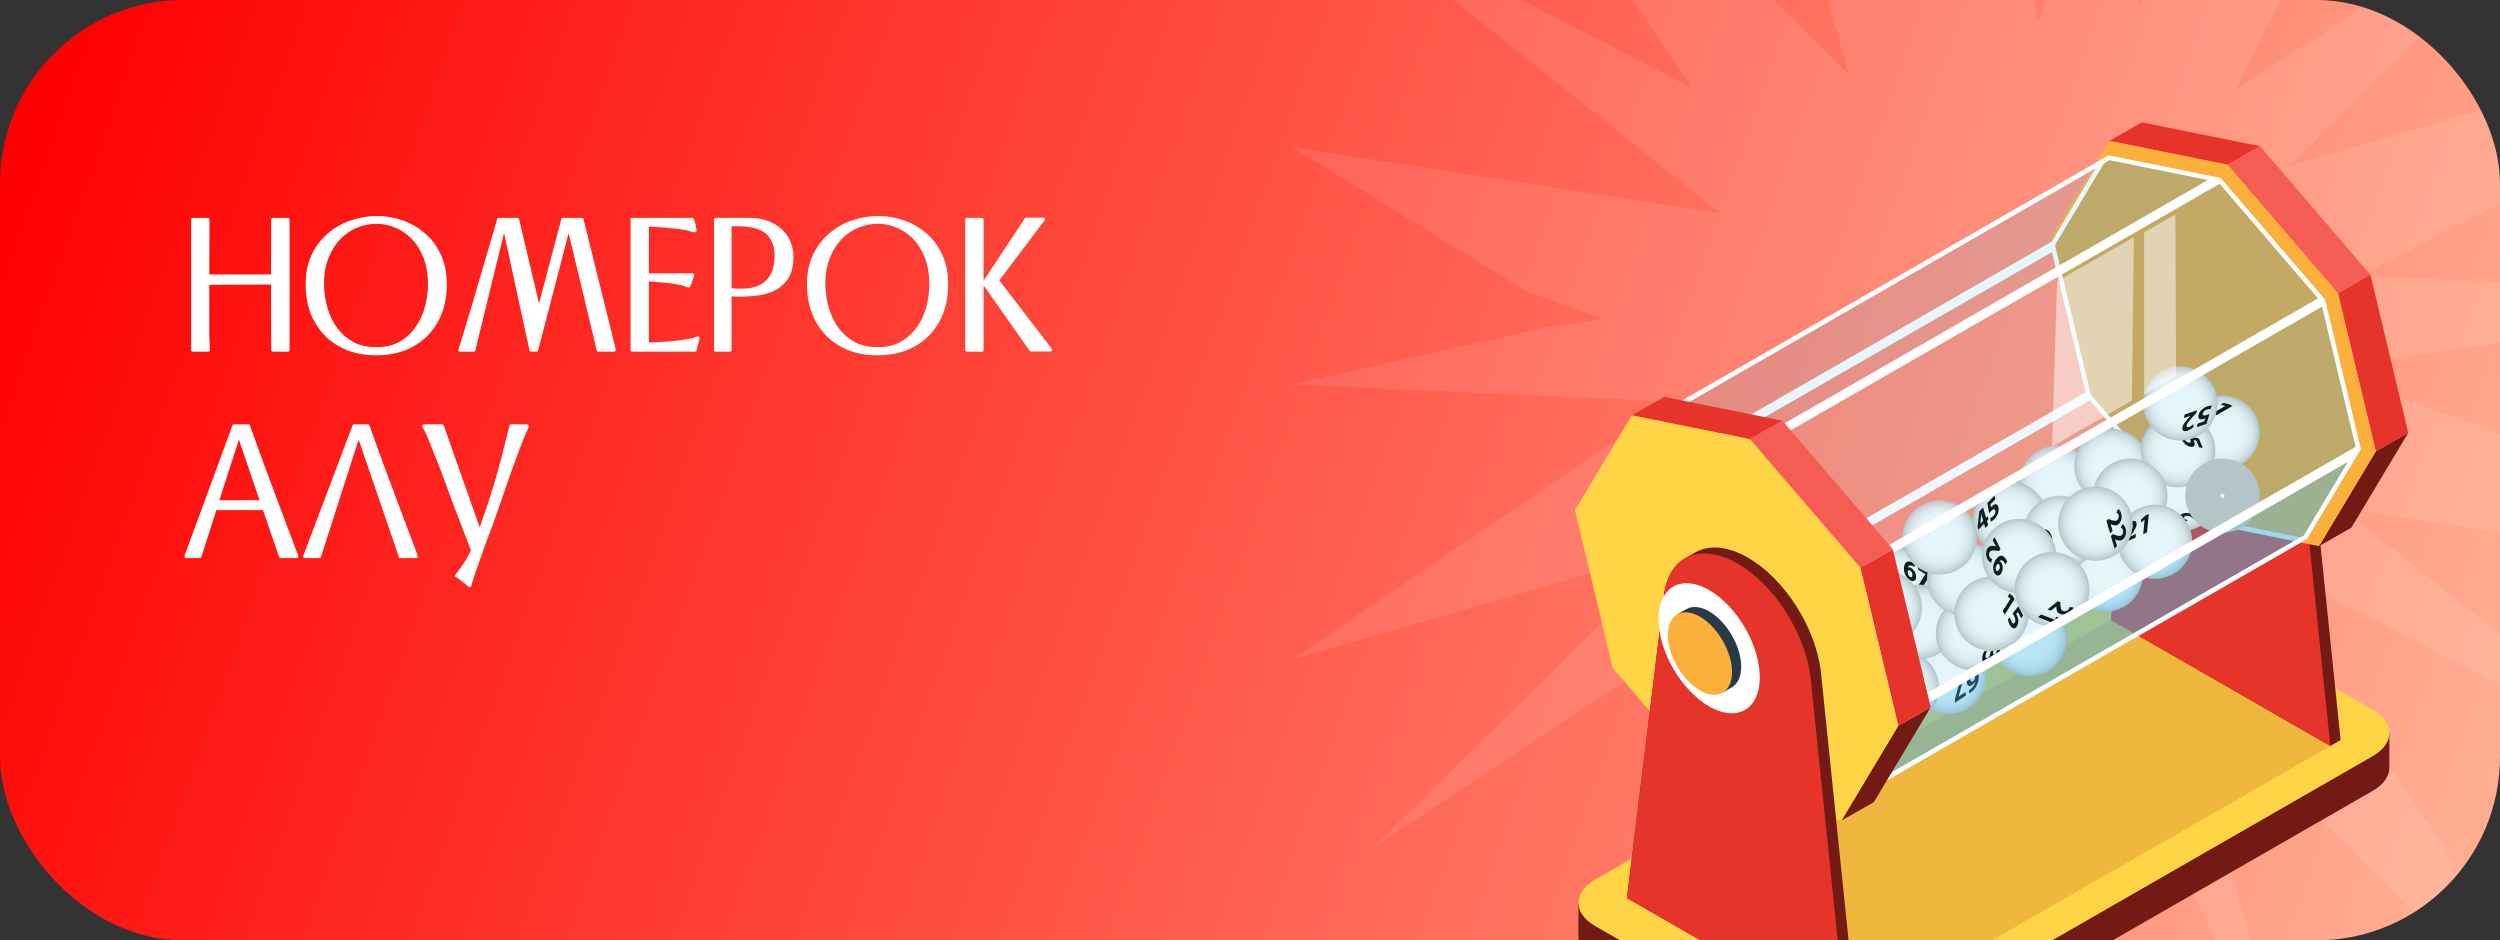 <svg width="327" height="123" viewBox="0 0 327 123" fill="none" xmlns="http://www.w3.org/2000/svg">
<rect x="0" y="0" width="327" height="123" fill="#333333" stroke="none"/>
<g clip-path="url(#clip0_2455_4205)">
<rect width="327" height="123" fill="url(#paint0_linear_2455_4205)"/>
<path d="M352 13.765L308.718 36.062L352 38.014V41.056L303.761 48.307L352 65.753V73.52L306.311 66.489L350.605 101.832L293.586 72.215L345.432 148.737L322.204 125.712H322.199L321.573 125.09L319.178 122.719L317.978 121.523L317.759 121.308L305.034 108.693L303.216 106.891L300.756 104.455L299.682 103.39L299.353 103.065L294.998 98.742L294.302 98.055L293.635 97.396L288.967 92.768L287.364 91.182L287.194 91.011L284.859 88.697L285.616 91.442L285.86 92.316L285.961 92.691L286.083 93.142L286.588 94.96L286.669 95.265L286.937 96.237L288.113 100.511L288.125 100.543L288.202 100.816L288.491 101.865L288.686 102.568L290.191 108.038L290.309 108.465L290.98 110.889L291.903 114.24L292.094 114.935L292.484 116.346L293.367 119.547L293.725 120.852L294.932 125.228L295.29 126.517V126.546L295.697 128.014L296.128 129.579L296.502 130.929L297.409 134.223L297.982 136.31L298.141 136.871L299.812 142.938L296.99 137.286H296.986L296.689 136.692L294.225 131.751L293.359 130.018L292.187 127.672L291.573 126.444L290.028 123.353L289.386 122.064L288.963 121.214L287.104 117.497L286.909 117.107L286.901 117.091L286.336 115.964L286.12 115.529L284.302 111.893L284.111 111.511L283.09 109.47L282.326 107.936L281.561 106.407L281.216 105.712L279.67 102.617L279.662 102.597L279.495 102.276L278.641 100.564L278.296 99.872L276.994 97.266L276.828 96.936L276.006 95.289L275.827 94.931L274.965 93.207L274.754 92.784L274.68 92.638L273.709 90.694L273.603 90.478L272.07 87.412L271.972 90.344L271.948 91.064V91.235L271.866 93.768L271.846 94.289L271.586 102.251L271.525 104.159C271.525 104.159 271.525 104.159 271.525 104.167L271.301 110.966L270.801 126.086L270.646 130.811L270.435 137.241L270.333 140.405L270.114 147.017L269.853 155H265.132L262.155 136.737L261.537 132.938L260.52 126.712L260.439 126.2L258.934 116.985L256.612 102.727L256.303 100.82V100.808C256.303 100.808 256.299 100.799 256.303 100.799L255.99 98.912L254.896 92.198L245.799 116.424L239.919 132.076L234.563 146.338L236.527 134.545L238.499 122.674L244.213 88.347L192.359 155H191.322L230.492 77.27L179.773 110.734L219.435 71.69L169 86.261L213.632 56.013L214.697 55.464L217.015 54.269L217.564 53.984L218.097 53.712L220.244 52.605L216.539 52.439L214.762 52.357L212.269 52.243L211.155 52.195L209.569 52.121H209.565L169 50.291L202.343 42.809L203.449 42.642L206.035 42.252L207.174 42.081L209.63 41.711L206.064 40.422H206.06L204.506 39.856H204.502L201.033 38.604L199.659 38.104L169 19.255L213.762 26.14H213.766L215.063 26.339L216.068 26.493L217.027 26.64L224.64 27.811L225.01 27.868L224.49 27.453L173.298 -13.393L221.31 11.548L194.514 -28H203.782L241.781 9.661L231.399 -28H237.332L249.248 -4.153L250.032 -28H261.456L266.397 2.325L266.498 2.939L266.779 2.191V2.183L278.121 -28H284.371L279.569 0.861L302.021 -28H312.439L301.085 -5.479L300.658 -4.625L298.755 -0.855L298.568 -0.481L298.133 0.381L292.338 11.882L299.865 6.916L300.935 6.209L303.001 4.846L304.078 4.135L344.139 -22.29L304.676 16.554L304.135 17.087L303.655 17.559L302.631 18.567L300.959 20.214L300.833 20.336L299.821 21.333L299.455 21.695L299.784 21.601L300.683 21.341L301.301 21.162L303.355 20.568L303.411 20.552H303.416L304.347 20.279L352 6.51V13.765Z" fill="white" fill-opacity="0.1"/>
<path d="M309.196 96.711L284.107 82.292C281.186 80.616 276.453 80.616 273.532 82.292L213.213 116.965L206.459 118.089V122.622C206.459 123.721 207.186 124.819 208.647 125.664L234.878 140.743C237.799 142.419 242.531 142.419 245.452 140.743L310.344 103.448C311.805 102.61 312.532 101.511 312.532 100.407V95.867L309.196 96.705V96.711Z" fill="#731A15"/>
<path d="M310.343 98.909L245.451 136.204C242.53 137.88 237.798 137.88 234.877 136.204L208.646 121.125C205.725 119.448 205.725 116.725 208.646 115.048L273.538 77.753C276.459 76.077 281.191 76.077 284.112 77.753L310.343 92.833C313.264 94.509 313.264 97.233 310.343 98.909Z" fill="#FFD446"/>
<g style="mix-blend-mode:multiply" opacity="0.3">
<path d="M242.85 133.174L304.802 97.574L276.103 81.072L212.799 117.46L242.85 133.174Z" fill="#CC732B"/>
</g>
<path d="M301.461 51.339C300.715 45.542 296.671 39.282 291.926 36.552C289.261 35.022 286.812 34.857 285.039 35.879L283.693 36.66C282.328 37.441 281.346 38.965 281.002 41.136L276.104 81.079L304.803 97.574L306.149 96.793L301.461 51.339Z" fill="#731A15"/>
<path d="M290.581 37.332C295.326 40.062 299.363 46.323 300.115 52.12L304.803 97.573L276.104 81.078L281.002 41.135C281.78 36.215 285.836 34.608 290.581 37.332Z" fill="#E6342A"/>
<path d="M303.322 71.441L307.563 69.016L315 56.609L310.759 59.035L303.322 71.441Z" fill="#731A15"/>
<path d="M291.364 21.543L295.612 19.124L280.146 16L275.898 18.425L291.364 21.543Z" fill="#E6342A"/>
<path d="M305.804 38.367L310.052 35.942L295.613 19.123L291.365 21.542L305.804 38.367Z" fill="#F55C53"/>
<path d="M310.76 59.035L315.001 56.61L310.052 35.943L305.805 38.369L310.76 59.035Z" fill="#E6342A"/>
<path d="M310.759 59.035L305.804 38.369L291.365 21.543L275.899 18.426L268.463 30.826L273.418 51.492L287.851 68.318L303.323 71.442L310.759 59.035Z" fill="#FBB03B"/>
<path d="M210.439 65.6L215.121 85.15L228.782 101.061L243.418 104.019L301.78 70.477L287.143 67.518L273.482 51.607L268.801 32.058L275.836 20.324L217.474 53.861L210.439 65.594V65.6ZM287.245 68.153L300.102 70.75L243.316 103.391L230.459 100.794L287.245 68.153ZM273.348 52.369L286.212 67.359L228.909 100.292L216.045 85.302L273.348 52.369ZM268.399 32.972L272.794 51.308L215.516 84.229L211.122 65.892L268.399 32.972ZM274.133 21.981L268.361 31.613L212.136 63.931L217.908 54.299L274.133 21.981Z" fill="white"/>
<g style="mix-blend-mode:screen" opacity="0.2">
<path d="M301.773 70.476L287.137 67.518L228.781 101.06L243.418 104.019L301.773 70.476Z" fill="#227FBC"/>
</g>
<g opacity="0.2">
<path d="M308.808 58.737L304.121 39.188L290.466 23.271L275.836 20.318L268.795 32.052L273.482 51.607L287.137 67.518L301.774 70.477L308.808 58.737Z" fill="#227FBC"/>
</g>
<path d="M269.023 68.006C271.714 68.006 273.895 65.835 273.895 63.156C273.895 60.477 271.714 58.305 269.023 58.305C266.332 58.305 264.15 60.477 264.15 63.156C264.15 65.835 266.332 68.006 269.023 68.006Z" fill="url(#paint1_radial_2455_4205)"/>
<path d="M281.001 61.741C281.433 59.096 279.629 56.605 276.973 56.176C274.316 55.746 271.813 57.542 271.382 60.187C270.951 62.831 272.755 65.323 275.411 65.752C278.067 66.181 280.57 64.385 281.001 61.741Z" fill="url(#paint2_radial_2455_4205)"/>
<path d="M265.427 88.418C268.118 88.418 270.3 86.247 270.3 83.568C270.3 80.889 268.118 78.717 265.427 78.717C262.736 78.717 260.555 80.889 260.555 83.568C260.555 86.247 262.736 88.418 265.427 88.418Z" fill="url(#paint3_radial_2455_4205)"/>
<path d="M290.701 61.448C293.392 61.448 295.573 59.276 295.573 56.597C295.573 53.918 293.392 51.746 290.701 51.746C288.01 51.746 285.828 53.918 285.828 56.597C285.828 59.276 288.01 61.448 290.701 61.448Z" fill="url(#paint4_radial_2455_4205)"/>
<path d="M291.09 53.087L290.49 52.959L290.777 52.699L291.594 52.871L292.002 53.106L289.904 54.312L289.432 54.039L291.096 53.08L291.09 53.087Z" fill="black"/>
<path d="M285.281 69.493C287.972 69.493 290.153 67.321 290.153 64.642C290.153 61.963 287.972 59.791 285.281 59.791C282.59 59.791 280.408 61.963 280.408 64.642C280.408 67.321 282.59 69.493 285.281 69.493Z" fill="url(#paint5_radial_2455_4205)"/>
<path d="M286.818 67.83C286.767 67.76 286.627 67.614 286.417 67.531C286.142 67.424 285.894 67.455 285.747 67.563C285.562 67.709 285.696 67.868 285.925 67.957L286.142 68.046L285.823 68.293L285.619 68.211C285.441 68.141 285.16 68.097 285.001 68.224C284.886 68.312 284.911 68.42 285.135 68.509C285.32 68.585 285.581 68.611 285.721 68.611L285.505 68.903C285.294 68.903 284.956 68.852 284.663 68.738C284.184 68.547 284.133 68.268 284.395 68.065C284.599 67.906 284.892 67.836 285.249 67.887C285.026 67.741 284.982 67.519 285.23 67.328C285.568 67.068 286.161 67.011 286.735 67.246C287.029 67.36 287.207 67.512 287.265 67.62L286.825 67.836L286.818 67.83Z" fill="black"/>
<path d="M264.151 63.156C266.76 63.81 268.341 66.451 267.684 69.048C267.027 71.645 264.374 73.219 261.766 72.565C259.157 71.911 257.576 69.27 258.233 66.673C258.89 64.076 261.543 62.502 264.151 63.156Z" fill="url(#paint6_radial_2455_4205)"/>
<path d="M259.674 69.078L259.514 68.525L258.768 69.294L258.666 68.938L258.902 66.868L259.387 66.373L259.776 67.732L259.98 67.522L260.095 67.929L259.891 68.138L260.05 68.691L259.674 69.072V69.078ZM259.399 68.119L259.253 67.605C259.214 67.465 259.176 67.319 259.144 67.16C259.125 67.376 259.119 67.56 259.1 67.763L259.017 68.5L259.399 68.119Z" fill="black"/>
<path d="M261.006 65.288L260.35 65.961L260.413 66.355C260.445 66.31 260.477 66.279 260.522 66.234C260.681 66.069 260.86 65.948 261.013 65.948C261.172 65.936 261.306 66.05 261.383 66.323C261.504 66.755 261.344 67.415 260.892 67.879C260.688 68.088 260.496 68.203 260.381 68.228L260.337 67.752C260.426 67.726 260.598 67.631 260.751 67.472C260.917 67.307 261.057 67.022 260.987 66.774C260.917 66.533 260.739 66.526 260.401 66.876C260.305 66.971 260.241 67.047 260.177 67.129L259.941 65.796L260.873 64.844L261 65.288H261.006Z" fill="black"/>
<path d="M252.748 92.869C250.33 91.688 249.336 88.781 250.522 86.374C251.708 83.968 254.629 82.977 257.046 84.158C259.463 85.339 260.458 88.247 259.272 90.653C258.086 93.06 255.165 94.05 252.748 92.869Z" fill="url(#paint7_radial_2455_4205)"/>
<path d="M257.558 90.272C257.609 90.24 257.666 90.202 257.743 90.145C258.157 89.827 258.329 89.446 258.361 89.129C258.259 89.326 258.125 89.484 257.94 89.612C257.602 89.834 257.296 89.739 257.264 89.243C257.232 88.767 257.513 88.17 257.947 87.878C258.482 87.523 258.776 87.821 258.814 88.399C258.846 88.85 258.731 89.319 258.527 89.707C258.342 90.062 258.087 90.354 257.774 90.583C257.685 90.646 257.634 90.684 257.583 90.71L257.551 90.278L257.558 90.272ZM257.736 88.894C257.749 89.116 257.864 89.243 258.061 89.11C258.189 89.027 258.285 88.862 258.323 88.71C258.336 88.672 258.336 88.621 258.329 88.558C258.304 88.31 258.183 88.145 257.972 88.291C257.806 88.405 257.711 88.653 257.73 88.9L257.736 88.894Z" fill="black"/>
<path d="M255.707 91.922L255.682 91.566L256.377 88.963L256.874 88.633L256.173 91.122L257.097 90.512L257.129 90.976L255.707 91.922Z" fill="black"/>
<path d="M240.076 82.108C241.747 80.006 244.814 79.657 246.925 81.327C249.036 82.99 249.387 86.044 247.71 88.146C246.039 90.248 242.971 90.597 240.86 88.927C238.749 87.263 238.398 84.21 240.076 82.108Z" fill="url(#paint8_radial_2455_4205)"/>
<path d="M242.921 88.508C242.634 88.464 242.372 88.279 242.162 88.019C242.117 88.216 241.964 88.299 241.754 88.267C241.345 88.21 240.944 87.822 240.765 87.378C240.555 86.851 240.797 86.686 241.084 86.724C241.288 86.756 241.537 86.889 241.741 87.124C241.754 86.921 241.875 86.756 242.187 86.8C242.621 86.864 243.048 87.251 243.259 87.772C243.482 88.343 243.246 88.553 242.921 88.508ZM242.442 87.346C242.232 87.314 242.162 87.441 242.187 87.638C242.308 87.816 242.481 87.937 242.653 87.962C242.825 87.994 242.94 87.892 242.863 87.695C242.787 87.511 242.615 87.372 242.442 87.346ZM241.543 87.772C241.703 87.797 241.754 87.67 241.741 87.505C241.658 87.378 241.498 87.257 241.345 87.232C241.199 87.213 241.084 87.27 241.16 87.46C241.231 87.638 241.396 87.753 241.543 87.772Z" fill="black"/>
<path d="M248.769 94.832C251.46 94.832 253.641 92.661 253.641 89.982C253.641 87.303 251.46 85.131 248.769 85.131C246.078 85.131 243.896 87.303 243.896 89.982C243.896 92.661 246.078 94.832 248.769 94.832Z" fill="url(#paint9_radial_2455_4205)"/>
<path d="M247.276 86.877C247.333 86.915 247.384 86.947 247.486 86.998C247.646 87.08 247.837 87.137 248.028 87.163C248.258 87.188 248.481 87.163 248.679 87.093C248.481 87.093 248.29 87.042 248.098 86.934C247.741 86.731 247.69 86.413 248.098 86.179C248.507 85.944 249.183 85.931 249.648 86.198C250.19 86.509 250.031 86.89 249.54 87.175C249.106 87.423 248.647 87.531 248.207 87.518C247.824 87.506 247.454 87.404 247.11 87.226C247.021 87.182 246.938 87.131 246.887 87.099L247.269 86.877H247.276ZM248.628 86.445C248.449 86.547 248.392 86.693 248.59 86.807C248.723 86.883 248.883 86.902 248.998 86.883C249.042 86.877 249.087 86.864 249.144 86.826C249.368 86.699 249.502 86.521 249.278 86.394C249.113 86.299 248.838 86.312 248.621 86.439L248.628 86.445Z" fill="black"/>
<path d="M288.737 61.886C287.078 63.993 284.011 64.368 281.893 62.717C279.776 61.066 279.4 58.012 281.058 55.904C282.716 53.797 285.784 53.422 287.901 55.073C290.018 56.724 290.395 59.778 288.737 61.886Z" fill="url(#paint10_radial_2455_4205)"/>
<path d="M286.498 55.778L286.102 55.315L286.491 55.289L287.027 55.924L287.206 56.356L284.808 56.019L284.604 55.511L286.504 55.778H286.498Z" fill="black"/>
<path d="M287.646 58.52L287.295 57.651L286.906 57.549C286.932 57.6 286.951 57.638 286.97 57.695C287.059 57.911 287.091 58.12 287.034 58.26C286.983 58.413 286.824 58.489 286.543 58.444C286.096 58.381 285.554 57.968 285.312 57.365C285.204 57.092 285.178 56.876 285.197 56.762L285.656 56.914C285.644 57.009 285.656 57.2 285.746 57.403C285.835 57.619 286.039 57.867 286.294 57.905C286.543 57.936 286.619 57.778 286.441 57.333C286.39 57.206 286.345 57.124 286.294 57.028L287.614 57.352L288.112 58.584L287.653 58.52H287.646Z" fill="black"/>
<path d="M280.156 76.257C280.775 73.65 279.153 71.037 276.533 70.422C273.914 69.807 271.29 71.421 270.672 74.029C270.054 76.636 271.676 79.249 274.295 79.864C276.914 80.48 279.538 78.865 280.156 76.257Z" fill="url(#paint11_radial_2455_4205)"/>
<path d="M277.397 72.037L277.084 72.215L274.431 72.748L273.908 72.45L276.466 71.973L275.509 71.415L275.911 71.18L277.39 72.031L277.397 72.037Z" fill="black"/>
<path d="M275.547 61.08C277.633 59.384 280.707 59.695 282.409 61.772C284.112 63.848 283.8 66.908 281.714 68.603C279.629 70.299 276.555 69.987 274.852 67.911C273.149 65.835 273.462 62.775 275.547 61.08Z" fill="url(#paint12_radial_2455_4205)"/>
<path d="M275.758 67.887L276.039 68.427L275.656 68.37L275.274 67.633L275.197 67.17L277.461 68.027L277.551 68.567L275.752 67.887H275.758Z" fill="black"/>
<path d="M276.746 67.055C276.472 66.953 276.262 66.718 276.109 66.413C276.026 66.598 275.86 66.642 275.662 66.566C275.28 66.42 274.967 65.963 274.891 65.487C274.801 64.928 275.069 64.813 275.343 64.921C275.541 64.998 275.745 65.175 275.898 65.455C275.956 65.258 276.109 65.124 276.402 65.239C276.817 65.391 277.148 65.861 277.238 66.413C277.333 67.017 277.059 67.175 276.753 67.061L276.746 67.055ZM276.53 65.817C276.332 65.74 276.236 65.848 276.217 66.052C276.294 66.255 276.44 66.407 276.6 66.471C276.766 66.534 276.893 66.464 276.861 66.255C276.829 66.058 276.689 65.88 276.523 65.823L276.53 65.817ZM275.56 66.039C275.713 66.096 275.79 65.988 275.809 65.817C275.752 65.677 275.624 65.518 275.477 65.467C275.337 65.417 275.209 65.448 275.248 65.651C275.28 65.842 275.414 65.988 275.554 66.039H275.56Z" fill="black"/>
<path d="M284.713 66.915C286.901 68.476 287.411 71.505 285.842 73.683C284.273 75.861 281.231 76.368 279.044 74.807C276.856 73.245 276.346 70.216 277.915 68.038C279.484 65.861 282.526 65.353 284.713 66.915Z" fill="url(#paint13_radial_2455_4205)"/>
<path d="M277.78 71.003L277.812 70.661L278.124 70.254C278.654 69.569 278.915 69.194 278.947 68.908C278.966 68.711 278.87 68.603 278.615 68.724C278.424 68.813 278.252 68.991 278.124 69.137L278.016 68.8C278.194 68.591 278.462 68.362 278.762 68.229C279.259 68 279.502 68.197 279.464 68.635C279.425 69.035 279.125 69.48 278.775 69.937L278.552 70.216L279.381 69.848L279.336 70.311L277.773 71.016L277.78 71.003Z" fill="black"/>
<path d="M280.516 67.95L280.07 68.363L280.025 67.982L280.638 67.423L281.065 67.232L280.829 69.632L280.332 69.861L280.516 67.956V67.95Z" fill="black"/>
<path d="M266.867 65.612C269.131 64.158 272.148 64.812 273.608 67.066C275.069 69.32 274.412 72.323 272.148 73.777C269.884 75.231 266.867 74.577 265.407 72.323C263.946 70.07 264.603 67.066 266.867 65.612Z" fill="url(#paint14_radial_2455_4205)"/>
<path d="M268.544 73.36L268.238 73.201L267.97 72.763C267.524 72.02 267.269 71.639 267.014 71.506C266.835 71.417 266.708 71.462 266.72 71.741C266.733 71.951 266.835 72.179 266.924 72.351L266.574 72.325C266.44 72.078 266.331 71.748 266.312 71.424C266.287 70.878 266.555 70.725 266.95 70.922C267.314 71.106 267.613 71.551 267.913 72.04L268.092 72.344L268.053 71.443L268.468 71.652L268.551 73.36H268.544Z" fill="black"/>
<path d="M267.944 70.947C267.989 70.87 268.059 70.686 268.046 70.451C268.033 70.159 267.9 69.943 267.734 69.861C267.523 69.753 267.434 69.937 267.447 70.191L267.46 70.42L267.096 70.235L267.083 70.02C267.07 69.829 266.994 69.556 266.815 69.461C266.688 69.397 266.599 69.461 266.605 69.702C266.618 69.899 266.701 70.147 266.758 70.273L266.401 70.204C266.312 70.02 266.216 69.689 266.203 69.378C266.178 68.864 266.407 68.699 266.701 68.851C266.93 68.966 267.115 69.207 267.224 69.55C267.262 69.289 267.447 69.156 267.727 69.296C268.11 69.493 268.403 70.007 268.435 70.623C268.448 70.934 268.391 71.162 268.32 71.258L267.938 70.947H267.944Z" fill="black"/>
<path d="M282.001 56.457C279.961 54.711 279.725 51.645 281.478 49.613C283.232 47.581 286.313 47.346 288.354 49.092C290.394 50.838 290.63 53.905 288.877 55.937C287.123 57.969 284.042 58.203 282.001 56.457Z" fill="url(#paint15_radial_2455_4205)"/>
<path d="M287.43 55.417L288.317 55.105L288.438 54.724C288.387 54.75 288.342 54.763 288.291 54.782C288.074 54.858 287.864 54.883 287.723 54.82C287.577 54.763 287.507 54.597 287.558 54.325C287.641 53.88 288.081 53.366 288.699 53.15C288.98 53.055 289.197 53.036 289.311 53.061L289.139 53.512C289.044 53.499 288.852 53.505 288.642 53.575C288.419 53.651 288.163 53.842 288.119 54.096C288.074 54.344 288.234 54.426 288.686 54.267C288.814 54.223 288.903 54.185 288.999 54.14L288.61 55.436L287.354 55.874L287.443 55.417H287.43Z" fill="black"/>
<path d="M287.366 53.652L287.302 53.989L286.951 54.37C286.365 55.005 286.071 55.36 286.014 55.64C285.976 55.83 286.058 55.944 286.326 55.855C286.524 55.786 286.715 55.627 286.856 55.487L286.932 55.83C286.734 56.027 286.447 56.23 286.135 56.338C285.618 56.516 285.395 56.306 285.472 55.875C285.548 55.475 285.886 55.062 286.275 54.643L286.518 54.389L285.657 54.681L285.746 54.224L287.366 53.659V53.652Z" fill="black"/>
<path d="M250.407 80.736C248.053 82.038 245.088 81.2 243.774 78.857C242.467 76.514 243.308 73.562 245.662 72.254C248.015 70.952 250.981 71.79 252.294 74.133C253.608 76.476 252.76 79.428 250.407 80.736Z" fill="url(#paint16_radial_2455_4205)"/>
<path d="M250.426 74.165C250.368 74.127 250.311 74.095 250.234 74.057C249.801 73.841 249.603 73.981 249.545 74.234C249.66 74.177 249.807 74.196 249.998 74.311C250.349 74.52 250.636 74.977 250.63 75.479C250.623 75.955 250.298 76.165 249.845 75.892C249.29 75.561 249.029 74.92 249.035 74.349C249.042 73.898 249.195 73.606 249.418 73.498C249.628 73.403 249.903 73.441 250.228 73.619C250.317 73.663 250.375 73.701 250.426 73.733V74.165ZM250.145 75.219C250.145 74.996 250.049 74.742 249.839 74.615C249.705 74.539 249.596 74.565 249.545 74.66C249.533 74.679 249.526 74.723 249.526 74.787C249.526 75.047 249.635 75.339 249.852 75.473C250.024 75.574 250.139 75.46 250.139 75.212L250.145 75.219Z" fill="black"/>
<path d="M252.372 74.921V75.277L251.479 76.82L250.962 76.515L251.849 75.086L250.898 74.508V74.045L252.372 74.921Z" fill="black"/>
<path d="M252.366 76.642C254.968 77.34 256.505 80 255.804 82.591C255.102 85.181 252.43 86.711 249.828 86.013C247.226 85.315 245.689 82.654 246.39 80.064C247.092 77.473 249.764 75.943 252.366 76.642Z" fill="url(#paint17_radial_2455_4205)"/>
<path d="M247.953 82.533L248.227 82.832L247.953 83.219L247.576 82.812L247.455 82.362L249.171 80.66L249.311 81.187L247.953 82.54V82.533Z" fill="black"/>
<path d="M247.64 79.029C248.169 78.502 248.615 78.432 248.775 79.029C248.934 79.632 248.609 80.293 248.124 80.782C247.627 81.277 247.155 81.379 246.995 80.782C246.83 80.159 247.174 79.505 247.64 79.042V79.029ZM247.971 80.229C248.367 79.842 248.52 79.525 248.462 79.315C248.405 79.105 248.182 79.182 247.786 79.569C247.404 79.944 247.238 80.255 247.295 80.477C247.346 80.68 247.576 80.629 247.971 80.229Z" fill="black"/>
<path d="M255.19 86.73C253.021 85.143 252.562 82.101 254.157 79.943C255.751 77.784 258.806 77.327 260.974 78.914C263.143 80.501 263.602 83.543 262.008 85.701C260.413 87.86 257.358 88.317 255.19 86.73Z" fill="url(#paint18_radial_2455_4205)"/>
<path d="M261.313 83.174L261.167 82.799L261.568 82.539L261.772 83.053L261.721 83.517L259.502 84.482L259.566 83.942L261.326 83.174H261.313Z" fill="black"/>
<path d="M259.904 85.154C259.846 85.275 259.731 85.542 259.706 85.77C259.674 86.062 259.789 86.151 259.955 86.082C260.171 85.986 260.299 85.707 260.325 85.459L260.35 85.231L260.72 85.066L260.694 85.281C260.675 85.466 260.714 85.681 260.905 85.599C261.039 85.542 261.154 85.377 261.179 85.142C261.198 84.945 261.147 84.773 261.103 84.697L261.492 84.418C261.562 84.526 261.613 84.773 261.575 85.085C261.517 85.599 261.237 85.993 260.93 86.12C260.694 86.221 260.529 86.158 260.465 85.904C260.376 86.215 260.152 86.532 259.859 86.659C259.464 86.831 259.221 86.583 259.291 85.974C259.323 85.662 259.432 85.37 259.527 85.193L259.904 85.135V85.154Z" fill="black"/>
<path d="M252.876 78.42C251.378 76.197 251.971 73.182 254.203 71.683C256.435 70.191 259.464 70.782 260.97 73.004C262.468 75.226 261.875 78.242 259.643 79.74C257.411 81.232 254.381 80.642 252.876 78.42Z" fill="url(#paint19_radial_2455_4205)"/>
<path d="M259.904 77.017L259.891 76.61L260.356 76.496L260.369 77.049L260.165 77.468L257.748 77.633L257.99 77.144L259.904 77.017Z" fill="black"/>
<path d="M256.958 79.245L257.532 79.207L258.004 78.248L258.374 78.223L259.445 78.94L259.139 79.562L257.723 79.658L257.596 79.918L257.175 79.95L257.303 79.689L256.729 79.727L256.964 79.245H256.958ZM257.959 79.175L258.495 79.137C258.642 79.124 258.788 79.124 258.935 79.124C258.82 79.054 258.706 79.004 258.591 78.94L258.208 78.686L257.959 79.175Z" fill="black"/>
<path d="M260.319 85.125C257.627 85.029 255.523 82.782 255.618 80.102C255.714 77.423 257.972 75.328 260.663 75.423C263.354 75.518 265.459 77.766 265.363 80.445C265.268 83.125 263.01 85.22 260.319 85.125Z" fill="url(#paint20_radial_2455_4205)"/>
<path d="M262.971 78.299L262.633 78.071L262.812 77.633L263.271 77.944L263.494 78.357L262.212 80.401L261.957 79.918L262.977 78.299H262.971Z" fill="black"/>
<path d="M264.38 80.871L263.94 80.045L263.717 80.312C263.743 80.35 263.768 80.388 263.794 80.445C263.902 80.648 263.985 80.896 263.998 81.156C264.017 81.423 263.966 81.689 263.813 81.931C263.577 82.312 263.181 82.305 262.875 81.734C262.735 81.474 262.658 81.201 262.633 81.023L262.907 80.75C262.933 80.889 262.996 81.137 263.098 81.334C263.207 81.537 263.385 81.664 263.519 81.448C263.653 81.239 263.64 80.934 263.411 80.509C263.347 80.388 263.302 80.318 263.245 80.242L263.991 79.309L264.616 80.483L264.368 80.877L264.38 80.871Z" fill="black"/>
<path d="M264.387 67.874C267.072 68.033 269.119 70.337 268.96 73.01C268.8 75.683 266.485 77.722 263.8 77.563C261.115 77.404 259.068 75.099 259.227 72.426C259.387 69.753 261.702 67.715 264.387 67.874Z" fill="url(#paint21_radial_2455_4205)"/>
<path d="M262.289 73.823C262.263 73.754 262.231 73.697 262.18 73.601C262.098 73.455 261.996 73.341 261.887 73.303C261.76 73.252 261.626 73.29 261.504 73.404C261.619 73.424 261.721 73.506 261.823 73.703C262.008 74.071 262.002 74.617 261.747 75.004C261.485 75.398 261.096 75.392 260.86 74.915C260.58 74.363 260.714 73.703 261.026 73.233C261.307 72.814 261.581 72.649 261.83 72.687C262.047 72.719 262.251 72.903 262.429 73.227C262.474 73.309 262.518 73.398 262.544 73.455L262.302 73.823H262.289ZM261.466 74.528C261.581 74.357 261.632 74.109 261.524 73.9C261.453 73.766 261.364 73.728 261.294 73.754C261.268 73.766 261.243 73.785 261.205 73.843C261.064 74.058 260.969 74.35 261.084 74.585C261.173 74.757 261.326 74.744 261.466 74.528Z" fill="black"/>
<path d="M261.669 71.798L261.478 72.084L261.185 72.04C260.687 71.963 260.419 71.957 260.26 72.186C260.152 72.351 260.12 72.585 260.241 72.833C260.337 73.017 260.47 73.094 260.585 73.125L260.432 73.608C260.273 73.557 260.088 73.398 259.941 73.106C259.699 72.617 259.737 72.084 259.979 71.716C260.203 71.379 260.515 71.373 260.84 71.424L261.044 71.468L260.643 70.649L260.898 70.262L261.663 71.792L261.669 71.798Z" fill="black"/>
<path d="M263.584 77.817C263.163 75.169 264.981 72.686 267.647 72.267C270.306 71.848 272.8 73.658 273.221 76.305C273.642 78.953 271.824 81.436 269.164 81.855C266.505 82.274 264.011 80.464 263.59 77.817H263.584Z" fill="url(#paint22_radial_2455_4205)"/>
<path d="M269.16 78.635L269.478 78.755L269.498 79.054C269.53 79.555 269.581 79.816 269.842 79.917C270.027 79.987 270.263 79.968 270.48 79.797C270.639 79.663 270.684 79.517 270.697 79.403L271.2 79.448C271.188 79.612 271.073 79.828 270.818 80.032C270.39 80.374 269.855 80.451 269.447 80.292C269.07 80.146 268.994 79.847 268.975 79.517V79.308L268.254 79.879L267.82 79.714L269.16 78.641V78.635Z" fill="black"/>
<path d="M268.776 81.073L268.935 80.698L269.407 80.794L269.184 81.302L268.821 81.594L266.557 80.724L266.984 80.381L268.776 81.067V81.073Z" fill="black"/>
<path d="M272.933 73.212C270.318 72.584 268.711 69.955 269.342 67.352C269.974 64.749 272.614 63.149 275.229 63.777C277.844 64.406 279.451 67.034 278.819 69.638C278.188 72.241 275.548 73.841 272.933 73.212Z" fill="url(#paint23_radial_2455_4205)"/>
<path d="M275.521 68.132L275.757 67.885L276.038 67.98C276.516 68.145 276.771 68.196 276.969 67.999C277.103 67.859 277.18 67.631 277.103 67.364C277.046 67.167 276.918 67.066 276.816 67.015L277.052 66.57C277.199 66.647 277.358 66.837 277.448 67.148C277.601 67.669 277.467 68.189 277.161 68.507C276.88 68.799 276.574 68.754 276.261 68.64L276.07 68.564L276.325 69.44L276.006 69.777L275.521 68.132Z" fill="black"/>
<path d="M276.102 70.113L276.338 69.865L276.618 69.96C277.096 70.125 277.352 70.176 277.549 69.979C277.683 69.84 277.76 69.611 277.683 69.344C277.626 69.148 277.498 69.046 277.396 68.995L277.632 68.551C277.779 68.627 277.938 68.817 278.028 69.129C278.181 69.649 278.047 70.17 277.741 70.487C277.46 70.779 277.154 70.735 276.841 70.621L276.65 70.544L276.905 71.421L276.586 71.757L276.102 70.113Z" fill="black"/>
<path d="M253.71 75.143C256.401 75.143 258.583 72.971 258.583 70.292C258.583 67.613 256.401 65.441 253.71 65.441C251.019 65.441 248.838 67.613 248.838 70.292C248.838 72.971 251.019 75.143 253.71 75.143Z" fill="url(#paint24_radial_2455_4205)"/>
<path d="M290.701 69.688C293.392 69.688 295.573 67.516 295.573 64.837C295.573 62.158 293.392 59.986 290.701 59.986C288.01 59.986 285.828 62.158 285.828 64.837C285.828 67.516 288.01 69.688 290.701 69.688Z" fill="url(#paint25_radial_2455_4205)"/>
<path d="M251.403 79.505C251.403 82.184 249.222 84.356 246.531 84.356C243.839 84.356 241.658 82.184 241.658 79.505C241.658 76.826 243.839 74.654 246.531 74.654C249.222 74.654 251.403 76.826 251.403 79.505Z" fill="url(#paint26_radial_2455_4205)"/>
<path opacity="0.1" d="M304.194 39.016L290.516 23.264L232.057 56.459L245.74 72.211L304.194 39.016Z" fill="#51C1ED"/>
<path opacity="0.15" d="M304.119 39.188L308.807 58.737L250.451 92.286L245.764 72.73L304.119 39.188Z" fill="#51C1ED"/>
<path opacity="0.4" d="M301.771 70.478L308.806 58.738L250.451 92.287L243.416 104.021L301.771 70.478Z" fill="#51C1ED"/>
<g style="mix-blend-mode:screen" opacity="0.15">
<path d="M275.834 20.318L290.465 23.271L232.103 56.814L217.473 53.861L275.834 20.318Z" fill="#51C1ED"/>
</g>
<path d="M232.103 56.814L245.764 72.725L250.451 92.28L243.417 104.014L301.778 70.471L308.813 58.737L304.125 39.182L290.465 23.271L275.834 20.318L217.473 53.861L232.103 56.814ZM307.11 60.407L301.338 70.039L245.113 102.356L250.885 92.725L307.11 60.407ZM303.724 40.102L308.118 58.445L250.84 91.366L246.446 73.023L303.724 40.102ZM290.331 24.039L303.194 39.029L245.891 71.963L233.028 56.972L290.331 24.039ZM275.936 20.947L288.794 23.544L232.001 56.185L219.144 53.588L275.936 20.947Z" fill="white"/>
<path d="M240.854 107.339L245.101 104.92L252.537 92.514L248.29 94.939L240.854 107.339Z" fill="#731A15"/>
<path d="M228.901 57.447L233.142 55.028L217.677 51.904L213.436 54.323L228.901 57.447Z" fill="#E6342A"/>
<path d="M243.341 74.265L247.582 71.846L233.143 55.027L228.902 57.446L243.341 74.265Z" fill="#F55C53"/>
<path d="M248.291 94.94L252.538 92.514L247.583 71.848L243.342 74.267L248.291 94.94Z" fill="#E6342A"/>
<path d="M248.29 94.94L243.341 74.267L228.902 57.448L213.436 54.324L206 66.731L210.949 87.397L225.388 104.216L240.854 107.34L248.29 94.94Z" fill="#FFD446"/>
<path opacity="0.5" d="M269.068 36.807L268.404 58.4L278.851 52.388L279.112 31.035L269.068 36.807Z" fill="white"/>
<path opacity="0.5" d="M280.453 30.399V51.606L284.63 49.206L284.541 28.057L280.453 30.399Z" fill="white"/>
<path d="M238.156 87.72C237.41 81.923 233.367 75.663 228.622 72.933C225.956 71.403 223.507 71.238 221.734 72.26L220.388 73.041C219.023 73.822 218.041 75.346 217.697 77.517L212.799 117.46L241.498 133.955L242.844 133.174L238.156 87.72Z" fill="#731A15"/>
<path d="M227.276 73.713C232.021 76.443 236.058 82.704 236.811 88.5L241.498 133.954L212.799 117.459L217.697 77.516C218.475 72.596 222.531 70.989 227.276 73.713Z" fill="#E6342A"/>
<path d="M223.557 92.401C227.212 94.502 230.177 92.801 230.177 88.598C230.177 84.394 227.212 79.283 223.557 77.182C219.903 75.08 216.938 76.782 216.938 80.985C216.938 85.188 219.903 90.299 223.557 92.401Z" fill="white"/>
<path d="M219.381 80.368L220.587 79.675C221.346 79.237 222.398 79.301 223.552 79.968C225.874 81.301 227.749 84.539 227.749 87.206C227.749 88.539 227.277 89.472 226.518 89.91L225.313 90.603L219.375 80.368H219.381Z" fill="#293945"/>
<path d="M222.353 90.31C224.674 91.643 226.549 90.564 226.549 87.897C226.549 85.231 224.668 81.993 222.353 80.659C220.031 79.326 218.156 80.405 218.156 83.072C218.156 85.739 220.038 88.977 222.353 90.31Z" fill="#FBB03B"/>
<path d="M35.725 46C35.558 46 35.475 45.917 35.475 45.75L35.45 37.225L27.375 37.25C27.375 38.183 27.375 39.033 27.375 39.8C27.375 40.567 27.375 41.292 27.375 41.975C27.375 42.642 27.375 43.283 27.375 43.9C27.392 44.517 27.417 45.133 27.45 45.75C27.45 45.917 27.367 46 27.2 46H25.25C25.083 46 25 45.917 25 45.75V28.75C25 28.583 25.083 28.5 25.25 28.5H27.15C27.317 28.5 27.4 28.583 27.4 28.75L27.375 35.9H27.4H35.45L35.475 28.75C35.475 28.583 35.558 28.5 35.725 28.5H37.625C37.792 28.5 37.875 28.583 37.875 28.75V45.75C37.875 45.917 37.792 46 37.625 46H35.725ZM49.185 46.475C47.852 46.475 46.627 46.267 45.51 45.85C44.393 45.417 43.435 44.817 42.635 44.05C41.835 43.267 41.202 42.333 40.735 41.25C40.268 40.15 40.018 38.925 39.985 37.575C39.935 36.025 40.168 34.667 40.685 33.5C41.218 32.333 41.927 31.367 42.81 30.6C43.693 29.817 44.702 29.233 45.835 28.85C46.968 28.45 48.127 28.25 49.31 28.25C50.477 28.25 51.618 28.45 52.735 28.85C53.852 29.25 54.843 29.842 55.71 30.625C56.577 31.392 57.26 32.358 57.76 33.525C58.26 34.692 58.485 36.042 58.435 37.575C58.402 38.925 58.152 40.15 57.685 41.25C57.218 42.333 56.585 43.267 55.785 44.05C54.985 44.817 54.027 45.417 52.91 45.85C51.793 46.267 50.568 46.475 49.235 46.475H49.185ZM55.985 36.925C55.952 35.675 55.743 34.575 55.36 33.625C54.977 32.675 54.477 31.883 53.86 31.25C53.243 30.617 52.543 30.133 51.76 29.8C50.977 29.467 50.177 29.292 49.36 29.275C48.493 29.258 47.635 29.417 46.785 29.75C45.952 30.067 45.202 30.567 44.535 31.25C43.885 31.917 43.36 32.758 42.96 33.775C42.56 34.775 42.368 35.942 42.385 37.275C42.402 38.292 42.552 39.292 42.835 40.275C43.118 41.258 43.543 42.133 44.11 42.9C44.677 43.667 45.385 44.283 46.235 44.75C47.085 45.2 48.077 45.417 49.21 45.4C50.377 45.417 51.393 45.183 52.26 44.7C53.127 44.2 53.835 43.55 54.385 42.75C54.952 41.95 55.36 41.042 55.61 40.025C55.877 39.008 56.002 37.975 55.985 36.925ZM69.553 46C69.42 46.017 69.337 46 69.303 45.95C69.287 45.9 69.262 45.817 69.228 45.7L65.928 30.475L62.178 45.825C62.145 45.942 62.062 46 61.928 46H60.178C60.095 46 60.028 45.967 59.978 45.9C59.945 45.817 59.945 45.733 59.978 45.65C60.678 43.517 62.362 37.858 65.028 28.675C65.062 28.558 65.137 28.5 65.253 28.5H67.678C67.795 28.5 67.87 28.558 67.903 28.675L70.503 39.7L73.428 28.65C73.462 28.55 73.537 28.5 73.653 28.5H76.103C76.22 28.5 76.295 28.558 76.328 28.675L80.528 45.65C80.562 45.733 80.553 45.817 80.503 45.9C80.47 45.967 80.412 46 80.328 46H78.278C78.162 46 78.087 45.942 78.053 45.825L74.378 30.5L70.428 45.675C70.395 45.792 70.362 45.883 70.328 45.95C70.312 46 70.237 46.017 70.103 46H69.553ZM84.877 44.8C85.177 44.8 85.61 44.783 86.177 44.75C86.743 44.717 87.343 44.675 87.977 44.625C88.61 44.558 89.227 44.475 89.827 44.375C90.427 44.275 90.902 44.15 91.252 44C91.318 43.967 91.377 43.983 91.427 44.05C91.477 44.1 91.502 44.167 91.502 44.25L91.127 45.75C91.127 45.917 91.052 46 90.902 46H82.727C82.56 46 82.477 45.917 82.477 45.75V28.75C82.477 28.583 82.56 28.5 82.727 28.5H90.602C90.668 28.5 90.743 28.617 90.827 28.85C90.927 29.083 91.018 29.492 91.102 30.075C91.118 30.225 91.085 30.317 91.002 30.35C90.918 30.383 90.81 30.392 90.677 30.375C90.543 30.342 90.393 30.3 90.227 30.25C90.06 30.183 89.91 30.133 89.777 30.1C89.493 30.05 89.152 30 88.752 29.95C88.352 29.9 87.927 29.858 87.477 29.825C87.043 29.775 86.602 29.742 86.152 29.725C85.702 29.692 85.277 29.658 84.877 29.625V35.75H90.527C90.71 35.75 90.802 35.825 90.802 35.975C90.752 36.225 90.685 36.433 90.602 36.6C90.535 36.767 90.485 36.917 90.452 37.05C90.385 37.283 90.31 37.442 90.227 37.525C90.16 37.592 90.077 37.617 89.977 37.6C89.877 37.583 89.76 37.542 89.627 37.475C89.493 37.408 89.327 37.35 89.127 37.3C88.51 37.167 87.868 37.067 87.202 37C86.535 36.933 85.76 36.867 84.877 36.8V44.8ZM101.315 33.5C101.315 32.667 101.173 31.992 100.89 31.475C100.623 30.942 100.24 30.533 99.74 30.25C99.24 29.967 98.64 29.783 97.94 29.7C97.256 29.6 96.506 29.567 95.69 29.6V37.7C96.523 37.783 97.281 37.783 97.965 37.7C98.665 37.6 99.256 37.392 99.74 37.075C100.24 36.742 100.623 36.283 100.89 35.7C101.173 35.117 101.315 34.383 101.315 33.5ZM95.69 45.75C95.69 45.917 95.606 46 95.44 46H93.64C93.473 46 93.39 45.917 93.39 45.75V28.75C93.39 28.583 93.465 28.5 93.615 28.5H98.04C98.94 28.5 99.74 28.633 100.44 28.9C101.156 29.167 101.765 29.533 102.265 30C102.765 30.45 103.14 30.983 103.39 31.6C103.656 32.217 103.79 32.875 103.79 33.575C103.79 34.725 103.565 35.658 103.115 36.375C102.681 37.075 102.09 37.617 101.34 38C100.59 38.367 99.723 38.6 98.74 38.7C97.773 38.8 96.756 38.825 95.69 38.775V45.75ZM114.761 46.475C113.428 46.475 112.203 46.267 111.086 45.85C109.969 45.417 109.011 44.817 108.211 44.05C107.411 43.267 106.778 42.333 106.311 41.25C105.844 40.15 105.594 38.925 105.561 37.575C105.511 36.025 105.744 34.667 106.261 33.5C106.794 32.333 107.503 31.367 108.386 30.6C109.269 29.817 110.278 29.233 111.411 28.85C112.544 28.45 113.703 28.25 114.886 28.25C116.053 28.25 117.194 28.45 118.311 28.85C119.428 29.25 120.419 29.842 121.286 30.625C122.153 31.392 122.836 32.358 123.336 33.525C123.836 34.692 124.061 36.042 124.011 37.575C123.978 38.925 123.728 40.15 123.261 41.25C122.794 42.333 122.161 43.267 121.361 44.05C120.561 44.817 119.603 45.417 118.486 45.85C117.369 46.267 116.144 46.475 114.811 46.475H114.761ZM121.561 36.925C121.528 35.675 121.319 34.575 120.936 33.625C120.553 32.675 120.053 31.883 119.436 31.25C118.819 30.617 118.119 30.133 117.336 29.8C116.553 29.467 115.753 29.292 114.936 29.275C114.069 29.258 113.211 29.417 112.361 29.75C111.528 30.067 110.778 30.567 110.111 31.25C109.461 31.917 108.936 32.758 108.536 33.775C108.136 34.775 107.944 35.942 107.961 37.275C107.978 38.292 108.128 39.292 108.411 40.275C108.694 41.258 109.119 42.133 109.686 42.9C110.253 43.667 110.961 44.283 111.811 44.75C112.661 45.2 113.653 45.417 114.786 45.4C115.953 45.417 116.969 45.183 117.836 44.7C118.703 44.2 119.411 43.55 119.961 42.75C120.528 41.95 120.936 41.042 121.186 40.025C121.453 39.008 121.578 37.975 121.561 36.925ZM133.979 28.675C134.013 28.542 134.096 28.475 134.229 28.475H136.479C136.629 28.475 136.704 28.558 136.704 28.725L130.704 36.675L137.579 45.625C137.613 45.708 137.604 45.792 137.554 45.875C137.521 45.942 137.463 45.975 137.379 45.975H134.854C134.804 45.975 134.763 45.958 134.729 45.925C134.696 45.875 134.663 45.833 134.629 45.8L128.654 37.325V45.75C128.654 45.917 128.571 46 128.404 46H126.504C126.338 46 126.254 45.917 126.254 45.75V28.75C126.254 28.583 126.338 28.5 126.504 28.5H128.404C128.571 28.5 128.654 28.583 128.654 28.75V36.725L133.979 28.675ZM26.1 73H24.35C24.267 73 24.2 72.967 24.15 72.9C24.117 72.817 24.117 72.733 24.15 72.65L30.4 55.65C30.433 55.55 30.508 55.5 30.625 55.5H32.475C32.592 55.5 32.667 55.558 32.7 55.675C33.3 57.342 33.908 59.025 34.525 60.725C35.158 62.425 35.758 64.033 36.325 65.55C36.892 67.067 37.408 68.442 37.875 69.675C38.342 70.908 38.717 71.9 39 72.65C39.033 72.733 39.025 72.817 38.975 72.9C38.942 72.967 38.883 73 38.8 73H36.725C36.608 73 36.533 72.942 36.5 72.825L34.4 66.725H28.3L26.35 72.825C26.317 72.942 26.233 73 26.1 73ZM31.25 57.5L28.7 65.425H33.95L31.25 57.5ZM46.911 57.5L41.986 72.825C41.953 72.942 41.87 73 41.736 73H39.886C39.803 73 39.736 72.967 39.686 72.9C39.653 72.817 39.653 72.733 39.686 72.65L46.111 55.65C46.145 55.55 46.219 55.5 46.336 55.5H48.111C48.228 55.5 48.303 55.558 48.336 55.675C48.936 57.342 49.544 59.025 50.161 60.725C50.794 62.425 51.395 64.033 51.961 65.55C52.528 67.067 53.044 68.442 53.511 69.675C53.978 70.908 54.353 71.9 54.636 72.65C54.669 72.733 54.661 72.817 54.611 72.9C54.578 72.967 54.52 73 54.436 73H52.361C52.261 73 52.194 72.942 52.161 72.825L46.911 57.5ZM61.601 76.7C61.567 76.783 61.501 76.825 61.401 76.825L59.826 75.575C59.742 75.575 59.659 75.525 59.576 75.425C59.492 75.342 59.484 75.267 59.551 75.2C59.967 74.683 60.326 74.192 60.626 73.725C60.942 73.258 61.267 72.675 61.601 71.975C61.267 71.125 60.901 70.175 60.501 69.125C60.101 68.075 59.692 67.008 59.276 65.925C58.876 64.825 58.476 63.742 58.076 62.675C57.676 61.592 57.292 60.6 56.926 59.7C56.576 58.783 56.259 57.992 55.976 57.325C55.692 56.658 55.459 56.175 55.276 55.875C55.209 55.792 55.201 55.708 55.251 55.625C55.301 55.542 55.376 55.5 55.476 55.5H57.801C57.934 55.5 58.009 55.533 58.026 55.6L62.751 69C62.884 68.617 63.017 68.217 63.151 67.8C63.301 67.367 63.467 66.892 63.651 66.375C64.051 65.175 64.417 64.008 64.751 62.875C65.084 61.725 65.376 60.675 65.626 59.725C65.876 58.758 66.084 57.925 66.251 57.225C66.434 56.508 66.567 55.975 66.651 55.625C66.684 55.542 66.717 55.5 66.751 55.5H68.901C69.001 55.5 69.076 55.55 69.126 55.65C69.176 55.733 69.184 55.817 69.151 55.9C68.917 56.333 68.467 57.417 67.801 59.15C67.151 60.867 66.292 63.3 65.226 66.45C64.942 67.283 64.659 68.083 64.376 68.85C64.092 69.6 63.801 70.375 63.501 71.175C63.217 71.975 62.917 72.817 62.601 73.7C62.284 74.6 61.951 75.6 61.601 76.7Z" fill="white"/>
</g>
<defs>
<linearGradient id="paint0_linear_2455_4205" x1="317.476" y1="113.854" x2="7.276" y2="4.556" gradientUnits="userSpaceOnUse">
<stop stop-color="#FFAC90"/>
<stop offset="1" stop-color="#FE0000"/>
</linearGradient>
<radialGradient id="paint1_radial_2455_4205" cx="0" cy="0" r="1" gradientUnits="userSpaceOnUse" gradientTransform="translate(269.023 63.156) scale(4.873 4.851)">
<stop stop-color="white"/>
<stop offset="0.5" stop-color="#FDFDFD"/>
<stop offset="0.68" stop-color="#F6F6F6"/>
<stop offset="0.81" stop-color="#EAEAEA"/>
<stop offset="0.91" stop-color="#D9D9D9"/>
<stop offset="1" stop-color="#C4C4C4"/>
</radialGradient>
<radialGradient id="paint2_radial_2455_4205" cx="0" cy="0" r="1" gradientUnits="userSpaceOnUse" gradientTransform="translate(276.195 60.964) scale(4.873 4.851)">
<stop stop-color="white"/>
<stop offset="0.5" stop-color="#FDFDFD"/>
<stop offset="0.68" stop-color="#F6F6F6"/>
<stop offset="0.81" stop-color="#EAEAEA"/>
<stop offset="0.91" stop-color="#D9D9D9"/>
<stop offset="1" stop-color="#C4C4C4"/>
</radialGradient>
<radialGradient id="paint3_radial_2455_4205" cx="0" cy="0" r="1" gradientUnits="userSpaceOnUse" gradientTransform="translate(265.421 83.568) scale(4.873 4.851)">
<stop stop-color="white"/>
<stop offset="0.5" stop-color="#FDFDFD"/>
<stop offset="0.68" stop-color="#F6F6F6"/>
<stop offset="0.81" stop-color="#EAEAEA"/>
<stop offset="0.91" stop-color="#D9D9D9"/>
<stop offset="1" stop-color="#C4C4C4"/>
</radialGradient>
<radialGradient id="paint4_radial_2455_4205" cx="0" cy="0" r="1" gradientUnits="userSpaceOnUse" gradientTransform="translate(290.701 56.603) scale(4.873 4.851)">
<stop stop-color="white"/>
<stop offset="0.5" stop-color="#FDFDFD"/>
<stop offset="0.68" stop-color="#F6F6F6"/>
<stop offset="0.81" stop-color="#EAEAEA"/>
<stop offset="0.91" stop-color="#D9D9D9"/>
<stop offset="1" stop-color="#C4C4C4"/>
</radialGradient>
<radialGradient id="paint5_radial_2455_4205" cx="0" cy="0" r="1" gradientUnits="userSpaceOnUse" gradientTransform="translate(285.259 64.651) rotate(172.025) scale(4.872 4.851)">
<stop stop-color="white"/>
<stop offset="0.5" stop-color="#FDFDFD"/>
<stop offset="0.68" stop-color="#F6F6F6"/>
<stop offset="0.81" stop-color="#EAEAEA"/>
<stop offset="0.91" stop-color="#D9D9D9"/>
<stop offset="1" stop-color="#C4C4C4"/>
</radialGradient>
<radialGradient id="paint6_radial_2455_4205" cx="0" cy="0" r="1" gradientUnits="userSpaceOnUse" gradientTransform="translate(262.955 67.868) rotate(-75.769) scale(4.852 4.871)">
<stop stop-color="white"/>
<stop offset="0.5" stop-color="#FDFDFD"/>
<stop offset="0.68" stop-color="#F6F6F6"/>
<stop offset="0.81" stop-color="#EAEAEA"/>
<stop offset="0.91" stop-color="#D9D9D9"/>
<stop offset="1" stop-color="#C4C4C4"/>
</radialGradient>
<radialGradient id="paint7_radial_2455_4205" cx="0" cy="0" r="1" gradientUnits="userSpaceOnUse" gradientTransform="translate(254.906 88.486) rotate(116.291) scale(4.855 4.868)">
<stop stop-color="white"/>
<stop offset="0.5" stop-color="#FDFDFD"/>
<stop offset="0.68" stop-color="#F6F6F6"/>
<stop offset="0.81" stop-color="#EAEAEA"/>
<stop offset="0.91" stop-color="#D9D9D9"/>
<stop offset="1" stop-color="#C4C4C4"/>
</radialGradient>
<radialGradient id="paint8_radial_2455_4205" cx="0" cy="0" r="1" gradientUnits="userSpaceOnUse" gradientTransform="translate(243.904 85.129) rotate(-141.685) scale(4.864 4.859)">
<stop stop-color="white"/>
<stop offset="0.5" stop-color="#FDFDFD"/>
<stop offset="0.68" stop-color="#F6F6F6"/>
<stop offset="0.81" stop-color="#EAEAEA"/>
<stop offset="0.91" stop-color="#D9D9D9"/>
<stop offset="1" stop-color="#C4C4C4"/>
</radialGradient>
<radialGradient id="paint9_radial_2455_4205" cx="0" cy="0" r="1" gradientUnits="userSpaceOnUse" gradientTransform="translate(248.769 89.988) scale(4.873 4.851)">
<stop stop-color="white"/>
<stop offset="0.5" stop-color="#FDFDFD"/>
<stop offset="0.68" stop-color="#F6F6F6"/>
<stop offset="0.81" stop-color="#EAEAEA"/>
<stop offset="0.91" stop-color="#D9D9D9"/>
<stop offset="1" stop-color="#C4C4C4"/>
</radialGradient>
<radialGradient id="paint10_radial_2455_4205" cx="0" cy="0" r="1" gradientUnits="userSpaceOnUse" gradientTransform="translate(284.89 58.895) rotate(37.926) scale(4.864 4.859)">
<stop stop-color="white"/>
<stop offset="0.5" stop-color="#FDFDFD"/>
<stop offset="0.68" stop-color="#F6F6F6"/>
<stop offset="0.81" stop-color="#EAEAEA"/>
<stop offset="0.91" stop-color="#D9D9D9"/>
<stop offset="1" stop-color="#C4C4C4"/>
</radialGradient>
<radialGradient id="paint11_radial_2455_4205" cx="0" cy="0" r="1" gradientUnits="userSpaceOnUse" gradientTransform="translate(275.408 75.145) scale(4.873 4.851)">
<stop stop-color="white"/>
<stop offset="0.5" stop-color="#FDFDFD"/>
<stop offset="0.68" stop-color="#F6F6F6"/>
<stop offset="0.81" stop-color="#EAEAEA"/>
<stop offset="0.91" stop-color="#D9D9D9"/>
<stop offset="1" stop-color="#C4C4C4"/>
</radialGradient>
<radialGradient id="paint12_radial_2455_4205" cx="0" cy="0" r="1" gradientUnits="userSpaceOnUse" gradientTransform="translate(278.62 64.83) rotate(-129.355) scale(4.859 4.864)">
<stop stop-color="white"/>
<stop offset="0.5" stop-color="#FDFDFD"/>
<stop offset="0.68" stop-color="#F6F6F6"/>
<stop offset="0.81" stop-color="#EAEAEA"/>
<stop offset="0.91" stop-color="#D9D9D9"/>
<stop offset="1" stop-color="#C4C4C4"/>
</radialGradient>
<radialGradient id="paint13_radial_2455_4205" cx="0" cy="0" r="1" gradientUnits="userSpaceOnUse" gradientTransform="translate(281.869 70.861) rotate(-54.299) scale(4.858 4.865)">
<stop stop-color="white"/>
<stop offset="0.5" stop-color="#FDFDFD"/>
<stop offset="0.68" stop-color="#F6F6F6"/>
<stop offset="0.81" stop-color="#EAEAEA"/>
<stop offset="0.91" stop-color="#D9D9D9"/>
<stop offset="1" stop-color="#C4C4C4"/>
</radialGradient>
<radialGradient id="paint14_radial_2455_4205" cx="0" cy="0" r="1" gradientUnits="userSpaceOnUse" gradientTransform="translate(269.52 69.676) rotate(-122.907) scale(4.857 4.866)">
<stop stop-color="white"/>
<stop offset="0.5" stop-color="#FDFDFD"/>
<stop offset="0.68" stop-color="#F6F6F6"/>
<stop offset="0.81" stop-color="#EAEAEA"/>
<stop offset="0.91" stop-color="#D9D9D9"/>
<stop offset="1" stop-color="#C4C4C4"/>
</radialGradient>
<radialGradient id="paint15_radial_2455_4205" cx="0" cy="0" r="1" gradientUnits="userSpaceOnUse" gradientTransform="translate(285.185 52.782) rotate(130.787) scale(4.86 4.863)">
<stop stop-color="white"/>
<stop offset="0.5" stop-color="#FDFDFD"/>
<stop offset="0.68" stop-color="#F6F6F6"/>
<stop offset="0.81" stop-color="#EAEAEA"/>
<stop offset="0.91" stop-color="#D9D9D9"/>
<stop offset="1" stop-color="#C4C4C4"/>
</radialGradient>
<radialGradient id="paint16_radial_2455_4205" cx="0" cy="0" r="1" gradientUnits="userSpaceOnUse" gradientTransform="translate(248.038 76.492) rotate(60.781) scale(4.856 4.867)">
<stop stop-color="white"/>
<stop offset="0.5" stop-color="#FDFDFD"/>
<stop offset="0.68" stop-color="#F6F6F6"/>
<stop offset="0.81" stop-color="#EAEAEA"/>
<stop offset="0.91" stop-color="#D9D9D9"/>
<stop offset="1" stop-color="#C4C4C4"/>
</radialGradient>
<radialGradient id="paint17_radial_2455_4205" cx="0" cy="0" r="1" gradientUnits="userSpaceOnUse" gradientTransform="translate(251.1 81.327) rotate(-74.856) scale(4.852 4.871)">
<stop stop-color="white"/>
<stop offset="0.5" stop-color="#FDFDFD"/>
<stop offset="0.68" stop-color="#F6F6F6"/>
<stop offset="0.81" stop-color="#EAEAEA"/>
<stop offset="0.91" stop-color="#D9D9D9"/>
<stop offset="1" stop-color="#C4C4C4"/>
</radialGradient>
<radialGradient id="paint18_radial_2455_4205" cx="0" cy="0" r="1" gradientUnits="userSpaceOnUse" gradientTransform="translate(258.063 82.813) rotate(126.512) scale(4.858 4.865)">
<stop stop-color="white"/>
<stop offset="0.5" stop-color="#FDFDFD"/>
<stop offset="0.68" stop-color="#F6F6F6"/>
<stop offset="0.81" stop-color="#EAEAEA"/>
<stop offset="0.91" stop-color="#D9D9D9"/>
<stop offset="1" stop-color="#C4C4C4"/>
</radialGradient>
<radialGradient id="paint19_radial_2455_4205" cx="0" cy="0" r="1" gradientUnits="userSpaceOnUse" gradientTransform="translate(256.91 75.727) rotate(146.218) scale(4.866 4.858)">
<stop stop-color="white"/>
<stop offset="0.5" stop-color="#FDFDFD"/>
<stop offset="0.68" stop-color="#F6F6F6"/>
<stop offset="0.81" stop-color="#EAEAEA"/>
<stop offset="0.91" stop-color="#D9D9D9"/>
<stop offset="1" stop-color="#C4C4C4"/>
</radialGradient>
<radialGradient id="paint20_radial_2455_4205" cx="0" cy="0" r="1" gradientUnits="userSpaceOnUse" gradientTransform="translate(260.483 80.265) rotate(92.019) scale(4.851 4.872)">
<stop stop-color="white"/>
<stop offset="0.5" stop-color="#FDFDFD"/>
<stop offset="0.68" stop-color="#F6F6F6"/>
<stop offset="0.81" stop-color="#EAEAEA"/>
<stop offset="0.91" stop-color="#D9D9D9"/>
<stop offset="1" stop-color="#C4C4C4"/>
</radialGradient>
<radialGradient id="paint21_radial_2455_4205" cx="0" cy="0" r="1" gradientUnits="userSpaceOnUse" gradientTransform="translate(264.092 72.718) rotate(-86.535) scale(4.851 4.872)">
<stop stop-color="white"/>
<stop offset="0.5" stop-color="#FDFDFD"/>
<stop offset="0.68" stop-color="#F6F6F6"/>
<stop offset="0.81" stop-color="#EAEAEA"/>
<stop offset="0.91" stop-color="#D9D9D9"/>
<stop offset="1" stop-color="#C4C4C4"/>
</radialGradient>
<radialGradient id="paint22_radial_2455_4205" cx="0" cy="0" r="1" gradientUnits="userSpaceOnUse" gradientTransform="translate(268.41 77.075) rotate(171.109) scale(4.872 4.851)">
<stop stop-color="white"/>
<stop offset="0.5" stop-color="#FDFDFD"/>
<stop offset="0.68" stop-color="#F6F6F6"/>
<stop offset="0.81" stop-color="#EAEAEA"/>
<stop offset="0.91" stop-color="#D9D9D9"/>
<stop offset="1" stop-color="#C4C4C4"/>
</radialGradient>
<radialGradient id="paint23_radial_2455_4205" cx="0" cy="0" r="1" gradientUnits="userSpaceOnUse" gradientTransform="translate(274.083 68.492) rotate(103.679) scale(4.852 4.871)">
<stop stop-color="white"/>
<stop offset="0.5" stop-color="#FDFDFD"/>
<stop offset="0.68" stop-color="#F6F6F6"/>
<stop offset="0.81" stop-color="#EAEAEA"/>
<stop offset="0.91" stop-color="#D9D9D9"/>
<stop offset="1" stop-color="#C4C4C4"/>
</radialGradient>
<radialGradient id="paint24_radial_2455_4205" cx="0" cy="0" r="1" gradientUnits="userSpaceOnUse" gradientTransform="translate(253.71 70.299) scale(4.873 4.851)">
<stop stop-color="white"/>
<stop offset="0.5" stop-color="#FDFDFD"/>
<stop offset="0.68" stop-color="#F6F6F6"/>
<stop offset="0.81" stop-color="#EAEAEA"/>
<stop offset="0.91" stop-color="#D9D9D9"/>
<stop offset="1" stop-color="#C4C4C4"/>
</radialGradient>
<radialGradient id="paint25_radial_2455_4205" cx="0" cy="0" r="1" gradientUnits="userSpaceOnUse" gradientTransform="translate(290.701 64.837) scale(0.319 0.317)">
<stop stop-color="white"/>
<stop offset="0.5" stop-color="#FDFDFD"/>
<stop offset="0.68" stop-color="#F6F6F6"/>
<stop offset="0.81" stop-color="#EAEAEA"/>
<stop offset="0.91" stop-color="#D9D9D9"/>
<stop offset="1" stop-color="#C4C4C4"/>
</radialGradient>
<radialGradient id="paint26_radial_2455_4205" cx="0" cy="0" r="1" gradientUnits="userSpaceOnUse" gradientTransform="translate(246.531 79.505) scale(4.873 4.851)">
<stop stop-color="white"/>
<stop offset="0.5" stop-color="#FDFDFD"/>
<stop offset="0.68" stop-color="#F6F6F6"/>
<stop offset="0.81" stop-color="#EAEAEA"/>
<stop offset="0.91" stop-color="#D9D9D9"/>
<stop offset="1" stop-color="#C4C4C4"/>
</radialGradient>
<clipPath id="clip0_2455_4205">
<rect width="327" height="123" rx="24" fill="white"/>
</clipPath>
</defs>
</svg>
